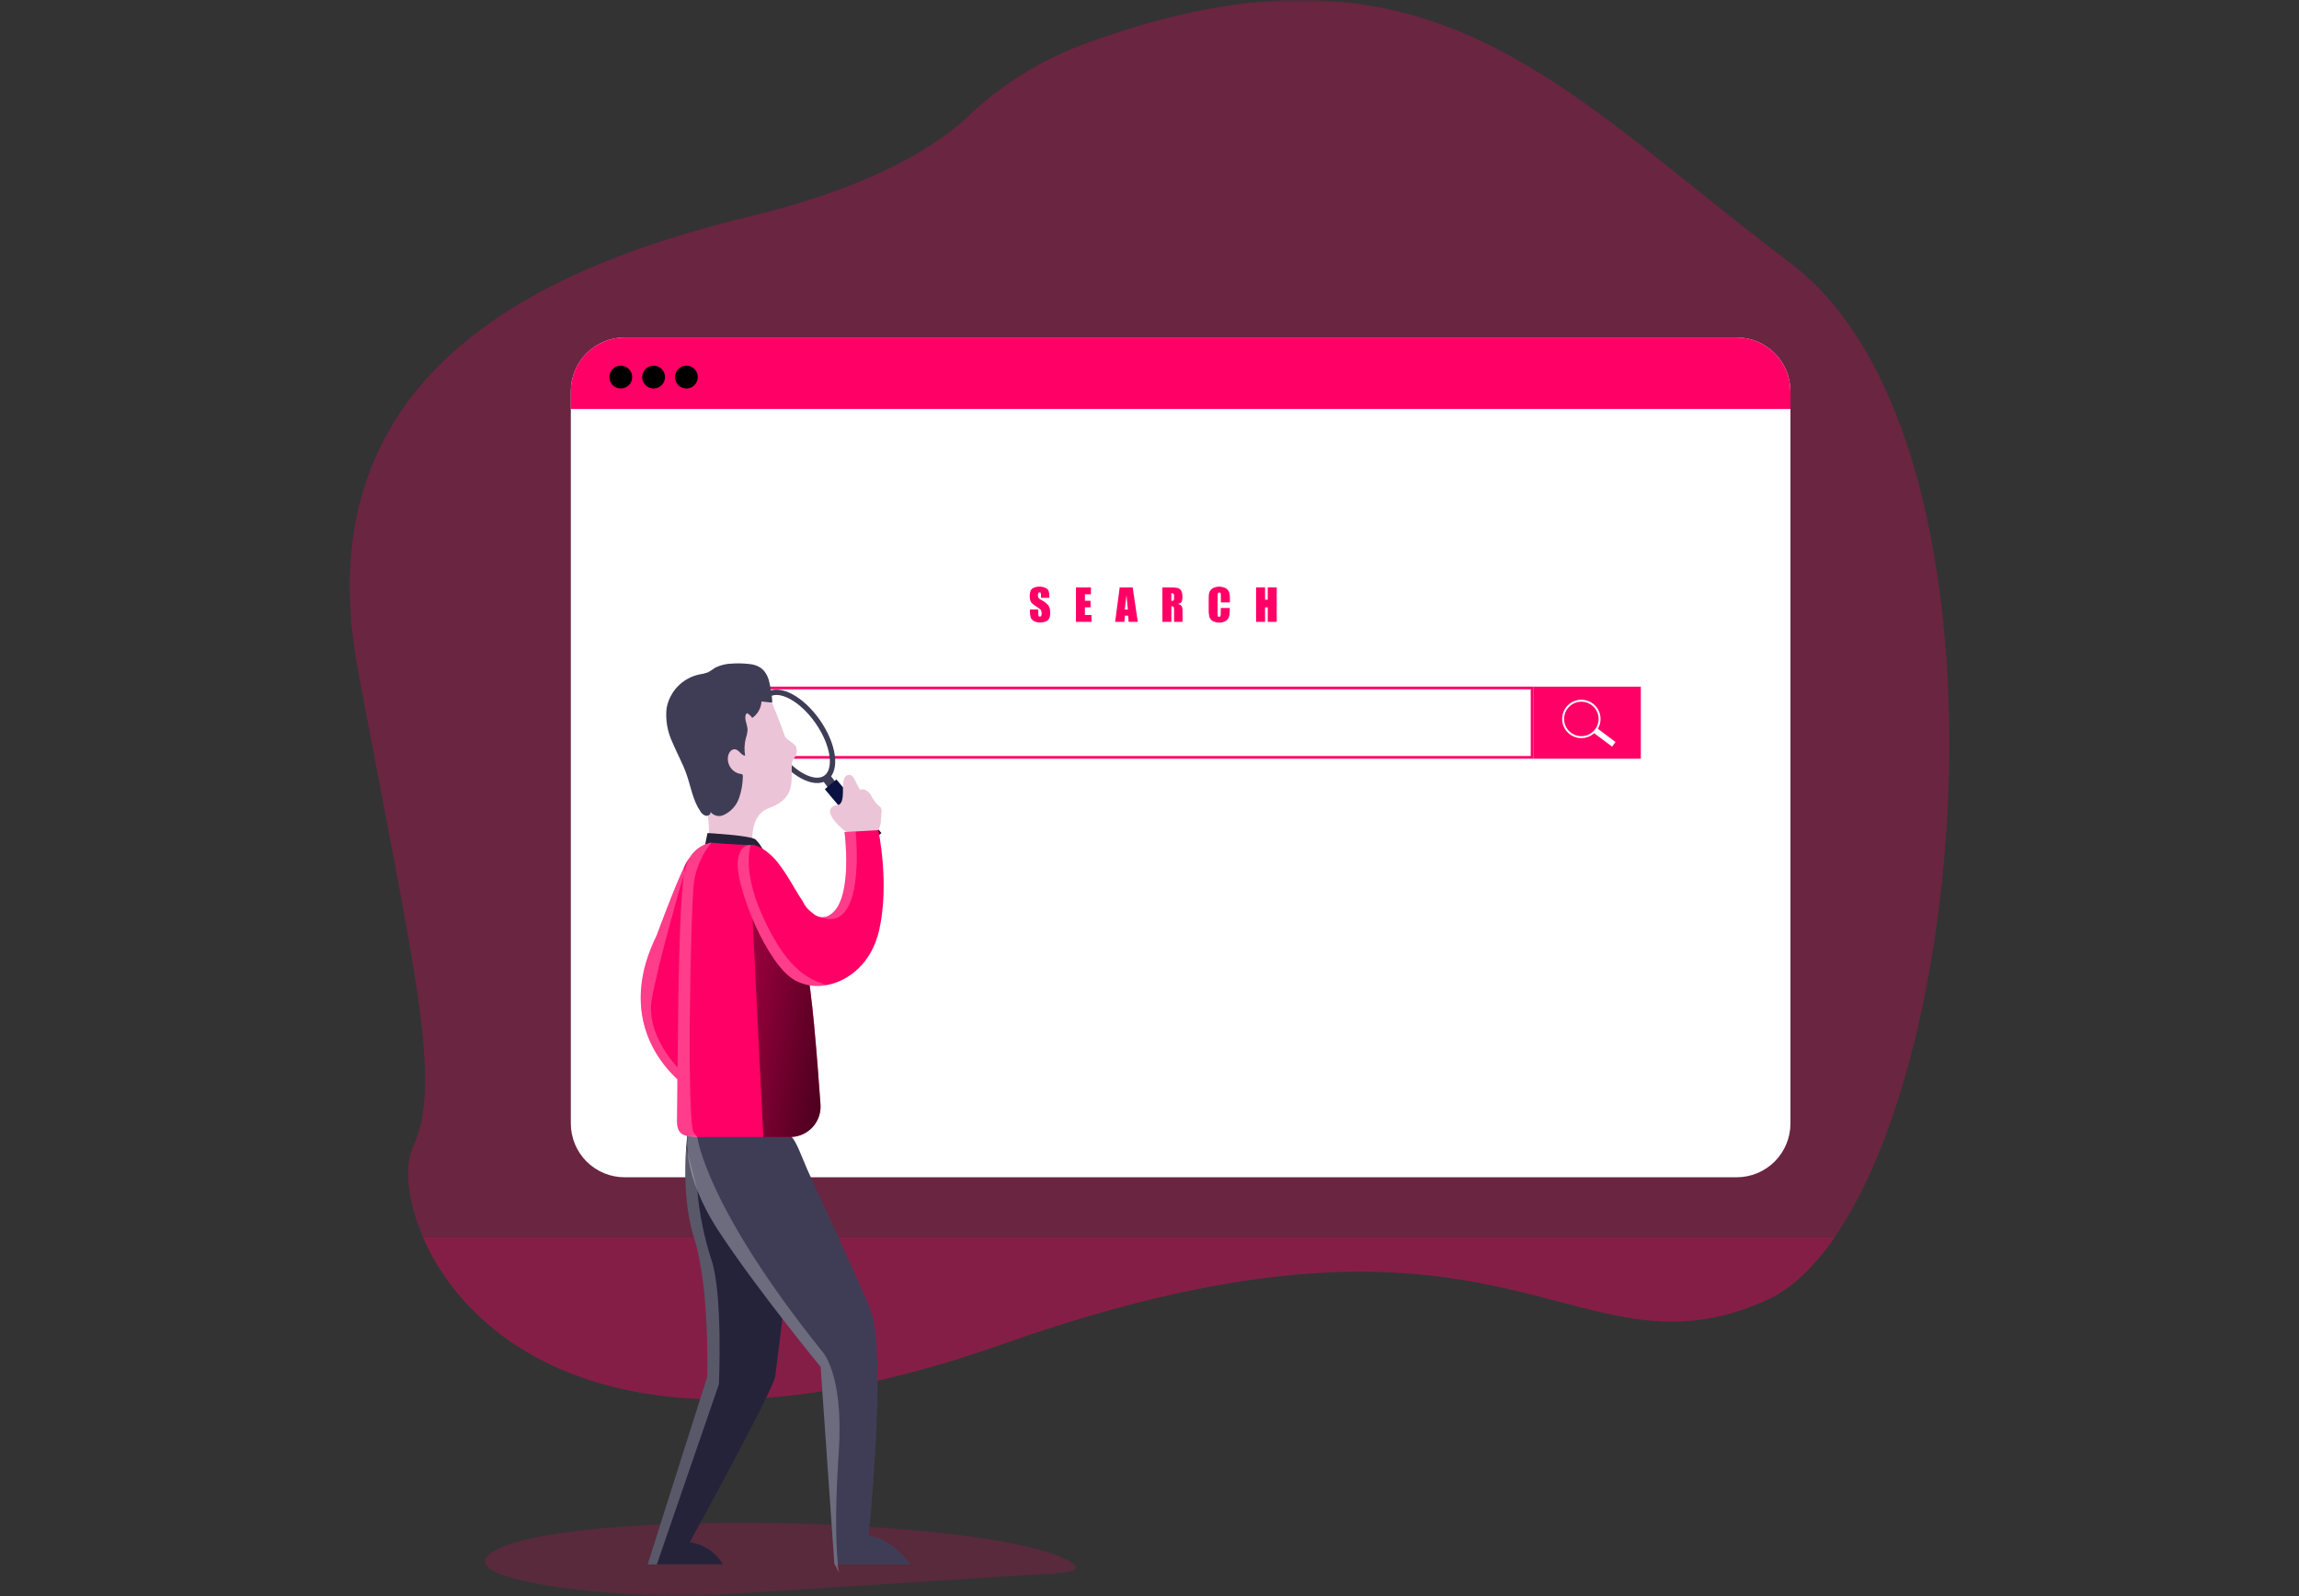 <svg width="360" height="250" viewBox="0 0 360 250" fill="none" xmlns="http://www.w3.org/2000/svg">
<rect x="0" y="0" width="360" height="250" fill="#333333" stroke="none"/>
<g clip-path="url(#clip0_481_250)">
<mask id="mask0_481_250" style="mask-type:luminance" maskUnits="userSpaceOnUse" x="0" y="0" width="360" height="250">
<path d="M360 0H0V250H360V0Z" fill="white"/>
</mask>
<g mask="url(#mask0_481_250)">
<path opacity="0.18" d="M78.02 242.612C67.557 247.676 99.42 250.629 110.999 249.887L161.854 246.64C164.054 246.502 169.888 246.44 168.176 245.046C159.417 237.913 91.826 235.925 78.02 242.612Z" fill="#FF0066"/>
<path opacity="0.27" d="M287.277 193.825C284.026 198.541 280.418 201.964 276.516 203.701C245.756 217.382 236.782 182.301 157.009 210.527C150.816 212.738 144.503 214.6 138.1 216.102C92.833 226.527 72.6 208.483 66.251 193.829C63.671 187.88 63.377 182.502 64.627 179.779C69.351 169.542 65.047 152.854 56.056 105.027C47.065 57.2 86.816 41.327 117.727 33.816C137.538 29.002 147.187 22.388 151.565 18.26C156.65 13.401 162.656 9.61 169.23 7.109C213.7 -9.483 235.298 5.431 261.803 26.584C267.655 31.237 273.751 36.233 280.359 41.209C315.058 67.391 309.684 161.32 287.277 193.825Z" fill="#FF0066"/>
<path opacity="0.18" d="M287.277 193.825C284.026 198.541 280.418 201.964 276.516 203.701C245.756 217.382 236.782 182.301 157.009 210.527C98.321 231.264 73.426 210.376 66.252 193.827L287.277 193.825Z" fill="#FF0066"/>
<path d="M280.365 61.287V175.974C280.365 178.208 279.477 180.351 277.898 181.931C276.318 183.511 274.175 184.398 271.941 184.398H97.834C95.601 184.405 93.457 183.525 91.873 181.951C90.289 180.378 89.394 178.24 89.385 176.007V61.287C89.386 59.053 90.274 56.911 91.853 55.331C93.433 53.752 95.575 52.864 97.809 52.863H271.935C273.041 52.862 274.137 53.08 275.159 53.503C276.181 53.926 277.11 54.546 277.893 55.328C278.675 56.109 279.296 57.038 279.72 58.06C280.144 59.081 280.363 60.177 280.363 61.283L280.365 61.287Z" fill="white"/>
<path d="M121.378 215.64C121.03 217.884 108.012 241.559 108.012 241.559C109.079 241.717 110.097 242.108 110.994 242.706C111.892 243.304 112.646 244.093 113.202 245.016H101.413L110.739 215.649C110.739 215.649 111.159 201.612 108.713 194.005C107.102 188.933 107.198 183.055 107.454 179.699C107.576 178.021 107.731 176.98 107.731 176.98L125.131 184.842C125.131 184.842 121.726 213.402 121.378 215.64Z" fill="#25233A"/>
<path d="M142.594 245.028H130.65V244.965L128.494 214.096C128.494 214.096 118.4 201.796 112.527 192.822C106.654 183.848 107.66 177.922 107.66 177.922H123.727C124.541 178.249 125.64 181.438 126.349 183.036C129.34 189.816 136.128 203.836 136.724 206.53C138.633 215.03 136.024 240.558 136.024 240.558C139.657 240.879 142.594 245.028 142.594 245.028Z" fill="#3F3D56"/>
<path d="M240.118 118.838H112.471V107.548H240.118V118.838ZM112.891 118.418H239.698V107.968H112.891V118.418Z" fill="#FF0066"/>
<path d="M256.936 107.553H240.113V118.838H256.936V107.553Z" fill="#FF0066"/>
<path d="M247.623 115.461C249.199 115.461 250.476 114.184 250.476 112.608C250.476 111.032 249.199 109.755 247.623 109.755C246.047 109.755 244.77 111.032 244.77 112.608C244.77 114.184 246.047 115.461 247.623 115.461Z" stroke="white" stroke-width="0.306" stroke-miterlimit="10"/>
<path d="M250.001 113.993L249.46 114.715L252.434 116.945L252.975 116.223L250.001 113.993Z" fill="white"/>
<path d="M280.365 61.287V64.064H89.38V61.287C89.381 59.053 90.269 56.91 91.85 55.33C93.43 53.75 95.573 52.863 97.808 52.863H271.935C273.041 52.862 274.137 53.08 275.159 53.503C276.181 53.926 277.11 54.546 277.893 55.328C278.675 56.109 279.296 57.038 279.72 58.06C280.144 59.081 280.363 60.177 280.363 61.283L280.365 61.287Z" fill="#FF0066"/>
<path d="M98.996 59.063C98.996 59.416 98.891 59.762 98.695 60.056C98.499 60.35 98.219 60.579 97.893 60.714C97.566 60.849 97.207 60.885 96.86 60.816C96.514 60.747 96.195 60.576 95.945 60.327C95.695 60.077 95.525 59.758 95.456 59.411C95.387 59.065 95.423 58.706 95.558 58.379C95.693 58.053 95.922 57.773 96.216 57.577C96.51 57.381 96.856 57.276 97.209 57.276C97.443 57.275 97.675 57.321 97.892 57.41C98.108 57.499 98.305 57.63 98.471 57.795C98.637 57.961 98.769 58.157 98.859 58.373C98.949 58.589 98.996 58.821 98.996 59.055V59.063Z" fill="url(#paint0_linear_481_250)"/>
<path d="M104.135 59.063C104.135 59.416 104.03 59.762 103.834 60.056C103.637 60.35 103.358 60.579 103.032 60.714C102.705 60.849 102.346 60.885 101.999 60.816C101.653 60.747 101.334 60.576 101.084 60.327C100.834 60.077 100.664 59.758 100.595 59.411C100.526 59.065 100.562 58.706 100.697 58.379C100.832 58.053 101.061 57.773 101.355 57.577C101.649 57.381 101.995 57.276 102.348 57.276C102.582 57.275 102.814 57.321 103.031 57.41C103.247 57.499 103.444 57.63 103.61 57.795C103.776 57.961 103.908 58.157 103.998 58.373C104.088 58.589 104.134 58.821 104.135 59.055V59.063Z" fill="url(#paint1_linear_481_250)"/>
<path d="M109.27 59.063C109.27 59.416 109.165 59.762 108.969 60.056C108.772 60.35 108.493 60.579 108.167 60.714C107.84 60.849 107.481 60.885 107.134 60.816C106.788 60.747 106.469 60.576 106.219 60.327C105.969 60.077 105.799 59.758 105.73 59.411C105.661 59.065 105.697 58.706 105.832 58.379C105.967 58.053 106.196 57.773 106.49 57.577C106.784 57.381 107.13 57.276 107.483 57.276C107.717 57.275 107.949 57.321 108.166 57.41C108.382 57.499 108.579 57.63 108.745 57.795C108.911 57.961 109.043 58.157 109.133 58.373C109.223 58.589 109.269 58.821 109.27 59.055V59.063Z" fill="url(#paint2_linear_481_250)"/>
<path d="M111.481 163.266L107.571 170.266C107.05 169.902 106.557 169.501 106.094 169.066C103.052 166.266 96.864 158.611 102.838 146.499C102.838 146.499 105.586 139.01 107.13 135.805C107.328 135.294 107.612 134.82 107.969 134.405C108.884 133.769 111.481 163.266 111.481 163.266Z" fill="#FF0066"/>
<path d="M129.303 121.842C131.117 120.58 130.561 116.643 128.061 113.047C125.56 109.452 122.062 107.561 120.248 108.823C118.433 110.085 118.989 114.022 121.489 117.618C123.99 121.213 127.488 123.104 129.303 121.842Z" stroke="#3F3D56" stroke-width="0.839" stroke-miterlimit="10"/>
<path d="M128.812 122.219L131.22 125.55L132.487 124.602L130.05 121.481L128.812 122.219Z" fill="#3F3D56"/>
<path d="M130.974 122.087L129.159 123.611L136.205 132.005L138.02 130.481L130.974 122.087Z" fill="#091240"/>
<path d="M120.865 110.049C120.865 110.049 121.96 112.566 122.883 115.249C123.126 115.941 124.49 116.382 124.683 117.057C125.069 118.391 124.045 118.811 123.995 119.574C123.823 122.167 124.771 124.99 120.408 126.574C116.54 127.979 118.101 134.293 118.101 134.293C118.101 134.293 113.146 136.483 110.969 133.718C110.969 133.718 111.779 125.418 108.322 118.275C104.865 111.132 114.238 103.248 120.865 110.049Z" fill="url(#paint3_linear_481_250)"/>
<path d="M110.365 132.527L110.785 130.48C110.785 130.48 117.644 130.858 118.337 131.504C118.807 131.981 119.196 132.531 119.491 133.132L110.365 132.527Z" fill="#25233A"/>
<path d="M123.727 178.092H109.165C106.9 178.021 105.96 177.614 106.019 175.378C106.128 171.296 106.019 143.129 107.114 136.778C107.781 132.872 110.646 132.117 111.28 131.995H111.397C111.397 131.995 115.735 132.368 117.535 132.343C119.452 132.314 121.797 135.124 121.797 135.124C121.797 135.124 123.291 140.909 124.625 145.83C125.275 148.238 125.884 150.445 126.27 151.657C127.075 154.229 127.994 166.08 128.481 173.015C128.563 174.275 128.141 175.516 127.309 176.465C126.477 177.414 125.302 177.995 124.042 178.079L123.727 178.092Z" fill="#FF0066"/>
<path d="M123.727 178.092H119.527L117.849 143.951L124.624 145.814C125.274 148.222 125.883 150.429 126.269 151.641C127.074 154.213 127.993 166.064 128.48 172.999C128.569 174.257 128.155 175.5 127.328 176.453C126.501 177.405 125.329 177.991 124.071 178.08L123.727 178.092Z" fill="url(#paint4_linear_481_250)"/>
<path d="M120.865 110.049L119.241 109.873C119.212 110.385 119.067 110.884 118.815 111.332C118.563 111.779 118.212 112.163 117.789 112.453C117.587 112.127 117.296 111.865 116.95 111.698C116.35 112.39 117.05 113.418 117.063 114.324C117.033 114.753 116.946 115.177 116.803 115.583C116.562 116.492 116.519 117.442 116.677 118.369C116.064 118.323 115.777 117.501 115.177 117.379C114.577 117.257 114.183 117.799 114.036 118.315C113.891 118.934 113.998 119.584 114.332 120.124C114.666 120.665 115.201 121.05 115.819 121.197H115.903C116.041 121.218 116.203 121.239 116.281 121.356C116.322 121.439 116.337 121.533 116.323 121.625C116.307 122.795 116.1 123.954 115.71 125.057C115.309 126.168 114.492 127.079 113.432 127.599C113.08 127.798 112.669 127.865 112.272 127.788C111.875 127.711 111.519 127.495 111.267 127.179C111.33 127.552 110.877 127.85 110.503 127.771C110.146 127.65 109.847 127.401 109.664 127.071C108.489 125.359 108.187 123.224 107.499 121.265C106.899 119.553 105.993 117.965 105.299 116.285C104.516 114.637 104.196 112.807 104.372 110.991C104.592 109.696 105.193 108.496 106.099 107.544C107.005 106.593 108.174 105.933 109.457 105.65C109.938 105.588 110.411 105.473 110.867 105.306C111.259 105.081 111.64 104.836 112.008 104.572C112.794 104.188 113.651 103.974 114.525 103.943C115.435 103.877 116.349 103.896 117.256 103.998C120.612 104.254 120.482 107.451 120.726 108.139C120.744 108.308 121.051 110.07 120.865 110.049Z" fill="#3F3D56"/>
<path d="M132.017 122.769C132.035 122.447 132.113 122.131 132.248 121.838C132.318 121.692 132.428 121.569 132.565 121.484C132.703 121.399 132.862 121.356 133.024 121.36C133.444 121.406 133.678 121.809 133.863 122.17C134.132 122.682 134.396 123.194 134.663 123.71C135.271 123.429 135.963 123.916 136.341 124.474C136.624 125.075 137.003 125.625 137.465 126.102C137.632 126.203 137.782 126.328 137.91 126.475C138.041 126.72 138.085 127.002 138.032 127.275L137.944 128.357C137.971 129.073 137.738 129.774 137.29 130.333C136.807 130.707 136.222 130.927 135.612 130.962C135.082 131.071 134.538 131.092 134.001 131.025C133.264 130.832 132.586 130.458 132.029 129.938C131.219 129.284 129.008 127.144 130.456 126.292C131.018 125.961 131.324 126.342 131.715 125.692C132.106 125.042 131.959 123.502 132.017 122.769Z" fill="url(#paint5_linear_481_250)"/>
<path d="M137.665 145.713C136.524 150.747 132.975 153.684 129.396 154.301C127.777 154.607 126.103 154.373 124.63 153.634C120.099 151.293 115.262 138.984 115.505 135.091C115.622 133.228 116.42 132.36 117.527 132.339C118.735 132.31 120.317 133.296 121.789 135.108C123.261 136.92 124.474 139.358 125.699 141.174C126.126 141.853 126.642 142.471 127.234 143.012C127.588 143.336 128.023 143.558 128.493 143.654C128.807 143.689 129.126 143.657 129.427 143.561C129.728 143.465 130.006 143.306 130.242 143.096C133.598 140.496 132.247 130.33 132.247 130.33L133.98 130.23L137.529 130.02C137.529 130.02 139.334 138.321 137.665 145.713Z" fill="#FF0066"/>
<path d="M164.321 93.637H163.004V93.217C163.017 93.096 163 92.973 162.954 92.86C162.936 92.833 162.91 92.811 162.881 92.798C162.851 92.785 162.818 92.78 162.786 92.784C162.748 92.781 162.71 92.789 162.676 92.807C162.642 92.825 162.613 92.851 162.593 92.884C162.545 92.981 162.523 93.09 162.53 93.199C162.522 93.342 162.546 93.486 162.601 93.619C162.712 93.762 162.856 93.875 163.021 93.95C163.468 94.176 163.868 94.485 164.2 94.86C164.389 95.214 164.473 95.614 164.443 96.014C164.459 96.3 164.414 96.586 164.309 96.853C164.193 97.061 164.01 97.223 163.789 97.314C163.506 97.439 163.199 97.502 162.889 97.499C162.556 97.508 162.226 97.435 161.928 97.285C161.693 97.173 161.507 96.979 161.404 96.74C161.311 96.437 161.27 96.121 161.282 95.804V95.452H162.582V96.106C162.569 96.238 162.588 96.372 162.637 96.496C162.658 96.527 162.687 96.551 162.721 96.567C162.755 96.582 162.793 96.588 162.83 96.584C162.872 96.586 162.913 96.577 162.95 96.558C162.987 96.538 163.018 96.51 163.04 96.475C163.091 96.374 163.115 96.261 163.107 96.148C163.132 95.931 163.086 95.712 162.977 95.523C162.776 95.338 162.557 95.174 162.323 95.032C162.08 94.882 161.849 94.715 161.631 94.532C161.506 94.415 161.409 94.271 161.346 94.112C161.187 93.583 161.203 93.016 161.392 92.497C161.51 92.296 161.69 92.139 161.904 92.048C162.17 91.938 162.455 91.884 162.743 91.889C163.062 91.88 163.38 91.94 163.674 92.065C163.892 92.148 164.073 92.306 164.186 92.51C164.286 92.802 164.329 93.111 164.312 93.42L164.321 93.637Z" fill="#FF0066"/>
<path d="M168.487 92.002H170.828V93.08H169.892V94.102H170.765V95.13H169.888V96.322H170.916V97.402H168.483L168.487 92.002Z" fill="#FF0066"/>
<path d="M177.365 92.002L178.165 97.402H176.73L176.654 96.429H176.154L176.07 97.402H174.618L175.335 92.002H177.365ZM176.618 95.472C176.545 94.859 176.474 94.104 176.404 93.207C176.261 94.239 176.172 94.994 176.135 95.472H176.618Z" fill="#FF0066"/>
<path d="M182.017 92.002H183.011C183.46 91.989 183.909 92.015 184.354 92.078C184.589 92.128 184.796 92.268 184.929 92.468C185.1 92.775 185.177 93.125 185.151 93.475C185.176 93.763 185.122 94.053 184.996 94.314C184.919 94.397 184.827 94.463 184.723 94.51C184.62 94.556 184.509 94.581 184.396 94.583C184.607 94.617 184.803 94.713 184.958 94.86C185.04 94.952 185.102 95.061 185.138 95.179C185.168 95.444 185.18 95.712 185.172 95.979V97.402H183.85V95.602C183.868 95.42 183.845 95.237 183.783 95.065C183.737 94.998 183.615 94.965 183.422 94.965V97.402H182.022L182.017 92.002ZM183.417 92.925V94.125C183.531 94.133 183.645 94.112 183.748 94.062C183.815 94.016 183.848 93.877 183.848 93.642V93.323C183.858 93.264 183.854 93.203 183.839 93.145C183.823 93.087 183.794 93.033 183.756 92.987C183.653 92.929 183.534 92.908 183.418 92.928L183.417 92.925Z" fill="#FF0066"/>
<path d="M192.585 94.354H191.18V93.414C191.192 93.243 191.177 93.072 191.134 92.906C191.115 92.871 191.086 92.842 191.05 92.824C191.014 92.806 190.974 92.8 190.934 92.806C190.889 92.8 190.843 92.809 190.803 92.831C190.763 92.852 190.731 92.887 190.712 92.928C190.674 93.103 190.658 93.282 190.666 93.461V95.978C190.651 96.15 190.66 96.324 190.691 96.494C190.709 96.534 190.738 96.567 190.776 96.589C190.814 96.611 190.858 96.62 190.901 96.616C190.945 96.621 190.989 96.612 191.027 96.59C191.065 96.568 191.094 96.534 191.111 96.494C191.157 96.309 191.174 96.118 191.161 95.928V95.236H192.565V95.446C192.583 95.845 192.542 96.245 192.443 96.633C192.352 96.89 192.175 97.107 191.943 97.25C191.643 97.434 191.295 97.526 190.943 97.514C190.591 97.527 190.241 97.449 189.928 97.287C189.803 97.224 189.692 97.137 189.602 97.031C189.511 96.925 189.442 96.803 189.399 96.67C189.297 96.283 189.253 95.883 189.269 95.483V93.902C189.265 93.609 189.278 93.316 189.307 93.025C189.339 92.821 189.421 92.628 189.546 92.463C189.689 92.276 189.879 92.132 190.096 92.043C190.39 91.927 190.706 91.875 191.021 91.89C191.337 91.904 191.646 91.985 191.929 92.127C192.172 92.257 192.36 92.47 192.458 92.727C192.56 93.09 192.604 93.466 192.588 93.843L192.585 94.354Z" fill="#FF0066"/>
<path d="M199.922 92.002V97.402H198.517V95.132H198.097V97.402H196.692V92.002H198.097V93.932H198.517V92.002H199.922Z" fill="#FF0066"/>
<path opacity="0.24" d="M108.654 177.43C108.847 177.631 109.024 177.847 109.183 178.076C106.918 178.009 105.978 177.602 106.037 175.366C106.146 171.284 106.037 143.117 107.132 136.766C107.799 132.86 110.664 132.105 111.298 131.983H111.398C109.941 133.783 108.995 135.942 108.658 138.234C108.165 141.921 107.487 176.202 108.654 177.43Z" fill="white"/>
<path opacity="0.24" d="M129.399 154.302C127.78 154.608 126.106 154.374 124.633 153.635C120.102 151.294 115.265 138.985 115.508 135.092C115.625 133.229 116.423 132.361 117.53 132.34C117.53 132.76 115.713 137.307 121.184 146.973C124.877 153.502 128.43 153.772 129.399 154.302Z" fill="white"/>
<path d="M127.239 143.011C126.561 142.559 126.028 141.921 125.704 141.173C126.131 141.851 126.647 142.47 127.239 143.011Z" fill="white"/>
<path opacity="0.24" d="M128.502 143.67C128.816 143.705 129.135 143.673 129.436 143.577C129.737 143.481 130.015 143.322 130.251 143.112C133.607 140.512 132.256 130.346 132.256 130.346L133.989 130.246C133.989 130.246 135.692 146.33 128.502 143.67Z" fill="white"/>
<path opacity="0.24" d="M102.046 156.675C101.173 162.213 106.111 167.197 106.111 167.197V169.072C103.069 166.272 96.881 158.617 102.855 146.505C102.855 146.505 105.603 139.016 107.147 135.811V136.768C107.147 136.768 102.923 151.15 102.046 156.675Z" fill="white"/>
<path opacity="0.24" d="M131.199 245.028C131.216 245.466 131.278 245.902 131.384 246.328L130.692 245.028L130.658 244.965L128.502 214.096C128.502 214.096 118.408 201.796 112.535 192.822C106.662 183.848 107.668 177.922 107.668 177.922H108.838C108.961 177.965 109.08 178.017 109.195 178.077C109.195 178.077 110.357 188.677 128.581 211.472C128.581 211.472 132.172 214.778 131.346 227.309C130.599 238.429 131.04 243.102 131.199 245.028Z" fill="white"/>
<path opacity="0.24" d="M112.572 216.819L102.856 245.028H101.413L110.739 215.661C110.739 215.661 111.159 201.624 108.713 194.017C107.102 188.945 107.198 183.067 107.454 179.711L109.191 186.423C109.509 190.117 110.247 193.762 111.391 197.289C113.218 202.635 112.572 216.819 112.572 216.819Z" fill="white"/>
</g>
</g>
<defs>
<linearGradient id="paint0_linear_481_250" x1="97.416" y1="200.844" x2="96.469" y2="160.214" gradientUnits="userSpaceOnUse">
<stop stop-opacity="0"/>
<stop offset="0.91" stop-opacity="0.8"/>
<stop offset="1"/>
</linearGradient>
<linearGradient id="paint1_linear_481_250" x1="102.548" y1="200.726" x2="101.605" y2="160.096" gradientUnits="userSpaceOnUse">
<stop stop-opacity="0"/>
<stop offset="0.91" stop-opacity="0.8"/>
<stop offset="1"/>
</linearGradient>
<linearGradient id="paint2_linear_481_250" x1="107.683" y1="200.604" x2="106.74" y2="159.979" gradientUnits="userSpaceOnUse">
<stop stop-opacity="0"/>
<stop offset="0.91" stop-opacity="0.8"/>
<stop offset="1"/>
</linearGradient>
<linearGradient id="paint3_linear_481_250" x1="152.05" y1="193.661" x2="169.241" y2="193.661" gradientUnits="userSpaceOnUse">
<stop stop-color="#ECC4D7"/>
<stop offset="0.42" stop-color="#EFD4D1"/>
<stop offset="1" stop-color="#F2EAC9"/>
</linearGradient>
<linearGradient id="paint4_linear_481_250" x1="111.463" y1="71.197" x2="153.42" y2="78.309" gradientUnits="userSpaceOnUse">
<stop stop-opacity="0"/>
<stop offset="0.91" stop-opacity="0.8"/>
<stop offset="1"/>
</linearGradient>
<linearGradient id="paint5_linear_481_250" x1="234.369" y1="139.263" x2="242.415" y2="139.263" gradientUnits="userSpaceOnUse">
<stop stop-color="#ECC4D7"/>
<stop offset="0.42" stop-color="#EFD4D1"/>
<stop offset="1" stop-color="#F2EAC9"/>
</linearGradient>
<clipPath id="clip0_481_250">
<rect width="360" height="250" fill="white"/>
</clipPath>
</defs>
</svg>
